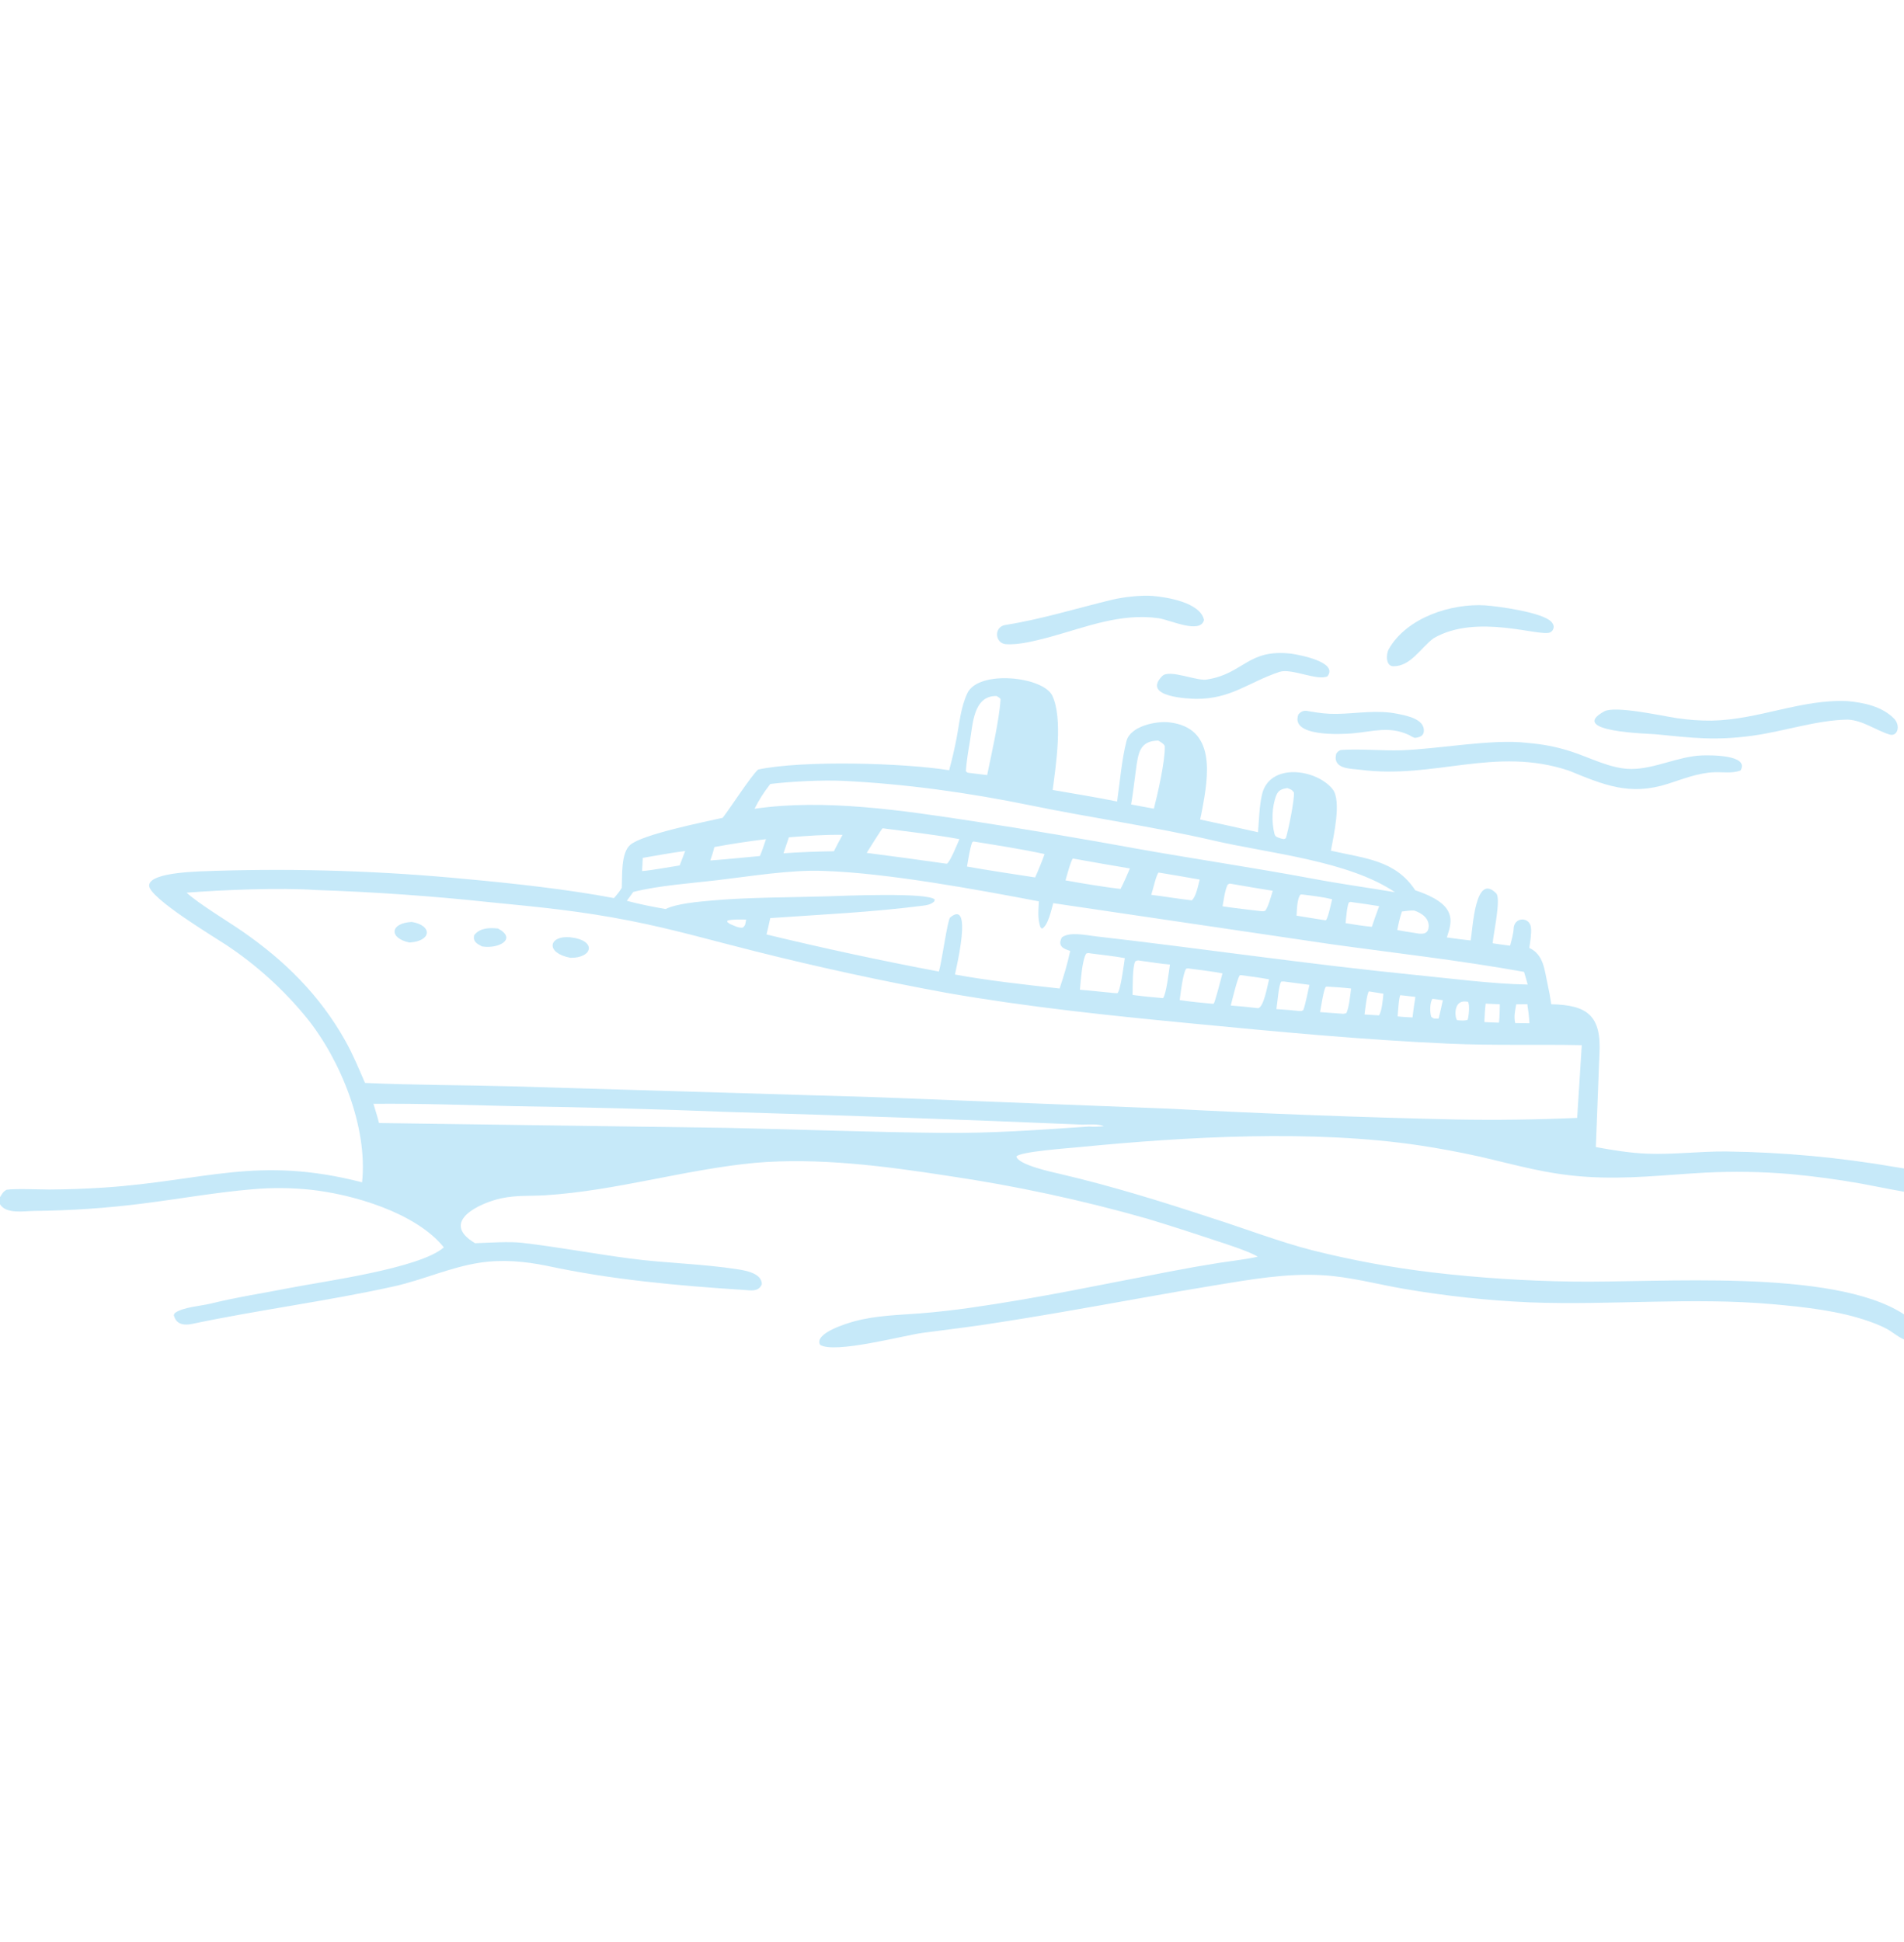<?xml version="1.0" encoding="UTF-8"?> <svg xmlns="http://www.w3.org/2000/svg" width="510" height="520" viewBox="0 0 510 520" fill="none"><path d="M280.863 170.664C290.88 167.922 300.086 164.092 310.325 165.536C313.409 165.971 321.506 169.889 322.506 166.016C321.558 161.332 312.543 159.868 308.607 159.559C305.687 159.335 300.885 159.869 298.013 160.557C288.388 162.864 279.036 165.809 269.222 167.357C266.135 167.914 266.518 172.272 269.414 172.481C273.063 172.744 277.37 171.536 280.863 170.664Z" fill="#C6E9F9"></path><path d="M383.983 170.912C395.574 164.108 412.694 170.684 415.264 169.31C415.756 169.047 416.062 168.605 416.148 168.055C416.244 167.444 415.935 166.924 415.539 166.496C413.183 163.945 401.267 162.339 397.858 162.098C388.761 161.525 376.813 165.318 371.979 173.832C371.271 175.079 371.114 178.378 373.21 178.399C377.861 178.445 380.542 173.467 383.983 170.912Z" fill="#C6E9F9"></path><path d="M320.391 187.131C329.822 187.171 334.438 182.655 342.725 179.906C345.904 178.851 352.768 182.362 355.556 181.098C358.589 177.251 347.881 175.323 345.863 175.028C334.276 173.675 333.177 180.311 323.517 181.907C320.885 182.626 313.27 179.031 311.305 181.028C305.686 186.744 318.735 187.089 320.391 187.131Z" fill="#C6E9F9"></path><path d="M96.983 316.576C68.931 309.386 55.032 316.18 27.836 317.99C22.964 318.306 18.084 318.479 13.202 318.51C10.578 318.502 4.058 318.208 1.747 318.573C0.782 319.137 0.63 319.571 6.10352e-05 320.554V322.443C1.6 325.143 6.368 324.279 9.268 324.239C18.929 324.147 28.576 323.49 38.16 322.274C48.027 321.029 57.821 319.269 67.771 318.425C72.864 317.989 77.986 318.03 83.071 318.549C94.577 319.785 111.399 324.717 118.887 333.998C112.465 339.653 86.694 343.083 77.563 344.876C70.748 346.214 63.282 347.361 56.487 349.043C53.797 349.708 49.018 349.978 46.82 351.587C46.527 352.234 46.466 351.933 46.691 352.588C47.432 354.764 49.54 354.898 51.505 354.484C69.424 350.707 87.622 348.412 105.49 344.45C113.355 342.706 120.586 339.309 128.562 338.1C134.574 337.189 140.492 337.725 146.429 338.927C163.851 342.672 181.501 344.251 199.252 345.398C201.086 345.516 203.236 345.98 204.063 343.843C204.05 340.954 199.786 340.215 197.554 339.867C188.03 338.377 178.347 338.254 168.782 336.99C159.095 335.71 149.476 333.902 139.775 332.771C136.525 332.397 130.723 332.755 127.249 332.885C117.555 327.124 128.624 322.035 134.407 320.834C138.46 319.992 141.982 320.306 146.03 320.05C164.983 318.856 183.285 313.176 202.15 311.374C219.128 309.882 237.205 312.262 253.984 314.859C272.001 317.51 289.823 321.342 307.337 326.331C313.12 328.09 318.878 329.931 324.61 331.852C327.587 332.833 334.45 334.967 336.895 336.496C334.121 337.154 329.716 337.665 326.789 338.113C322.294 338.82 317.813 339.607 313.347 340.472C294.83 343.992 278.64 347.515 259.812 350.186C255.346 350.823 250.863 351.322 246.367 351.683C240.544 352.119 234.591 352.25 228.924 353.779C226.872 354.333 217.995 356.987 219.654 360.084C223.424 362.58 242.029 357.586 247.029 356.909C251.837 356.258 257.69 355.551 262.524 354.866C269.978 353.743 277.42 352.536 284.847 351.247C298.416 348.928 311.92 346.362 325.486 344.149C335.064 342.587 344.616 340.87 354.347 341.458C361.709 341.903 368.637 343.815 375.885 345.073C387.114 347.012 398.454 348.232 409.838 348.727C431.523 349.541 453.337 347.296 474.978 349.227C483.415 349.979 492.609 350.978 500.618 353.797C502.24 354.369 503.9 355.031 505.421 355.837C507.29 356.827 509.792 359.269 511.993 359.064C512.656 359.002 513.191 358.774 513.593 358.221C514.045 357.598 514.354 356.348 514.118 355.596C513.677 354.188 511.123 352.662 509.912 351.875C490.892 339.51 443.931 343.547 421.214 343.162C408.704 342.984 396.211 342.17 383.783 340.725C372.903 339.432 362.116 337.444 351.49 334.772C343.204 332.693 332.845 328.754 324.457 326.102C311.166 321.716 297.824 317.587 284.19 314.394C281.945 313.868 272.715 311.92 272.24 309.667C273.312 308.347 286.168 307.445 288.903 307.177C317.735 304.353 351.746 302.413 380.398 306.72C385.694 307.527 390.962 308.509 396.193 309.663C406.444 312.008 414.167 314.4 424.921 315.103C436.078 315.833 445.634 314.587 456.618 313.998C464.287 313.601 471.975 313.728 479.627 314.381C485.928 314.964 492.202 315.808 498.434 316.91C504.015 317.953 509.515 319.128 515.164 319.944C518.992 320.71 522.222 317.107 517.804 314.832C515.387 313.588 510.442 312.971 507.747 312.503C492.767 309.915 477.606 308.518 462.405 308.325C455.448 308.259 448.342 309.176 441.369 308.92C436.625 308.745 432.103 307.991 427.447 307.145L427.517 305.7L428.166 288.716C428.25 286.663 428.309 284.347 428.422 282.323C429 271.94 425.22 269.098 415.524 268.904C415.277 267.17 414.918 265.229 414.533 263.52C413.686 259.752 413.538 255.63 409.636 253.82C409.819 252.515 410.27 249.959 410.079 248.357C409.723 245.37 405.518 245.495 405.434 248.706C405.406 249.818 404.852 251.91 404.491 253.222C402.99 253.054 401.335 252.787 399.825 252.577C399.974 250.136 402.136 240.589 400.769 239.209C395.11 233.496 394.516 248.514 393.933 251.812C391.848 251.618 389.643 251.289 387.557 251.013C388.292 248.586 389.17 246.399 387.868 243.928C386.384 241.112 381.988 239.35 379.088 238.388C373.779 230.312 365.683 229.875 356.492 227.783C357.171 223.937 359.42 214.437 356.953 211.326C352.649 205.9 340.038 204.087 338.031 212.754C337.283 215.984 337.272 219.516 336.962 222.85C331.802 221.674 326.633 220.534 321.457 219.43C321.653 218.605 321.827 217.775 321.979 216.941C323.732 207.698 325.804 194.859 313.193 193.418C309.65 193.013 302.772 194.426 301.744 198.408C300.447 203.432 299.989 209.373 299.225 214.616C293.597 213.462 287.645 212.514 281.967 211.526C282.889 204.506 284.717 192.423 281.893 186.326C279.485 181.129 262.076 179.276 259.109 185.63C257.341 189.415 257.001 193.582 256.252 197.526C255.696 200.456 255.022 203.363 254.232 206.239C242.074 204.29 215.156 203.516 203.063 206.05C201.001 207.976 195.838 216.058 193.578 218.981C188.368 220.158 172.056 223.41 168.796 226.241C166.276 228.429 166.697 234.615 166.553 237.721C165.823 238.901 165.348 239.447 164.467 240.482C152.301 238.162 137.382 236.517 125.084 235.401C102.715 233.228 80.23 232.485 57.766 233.177C53.986 233.327 40.183 233.384 39.946 237.055C39.732 240.364 57.798 251.149 60.622 253.039C68.724 258.416 75.972 264.982 82.121 272.515C91.237 283.765 98.569 301.889 96.983 316.576ZM289.926 301.134C291.337 301.102 294.452 300.902 295.648 301.553C294.605 301.672 292.754 301.747 291.687 301.64C278.666 302.532 265.583 303.484 252.519 303.351C233.245 303.155 213.864 302.406 194.594 301.999L101.521 300.704C101.15 299.115 100.505 297.157 100.026 295.562C112.484 295.443 125.489 295.911 137.942 296.199C156.952 296.471 175.958 296.983 194.955 297.734C226.619 298.665 258.277 299.799 289.926 301.134ZM266.97 186.374C267.293 186.591 268.019 186.974 268.004 187.243C267.715 192.56 265.449 202.492 264.415 207.537L260.266 207.033C259.292 206.878 259.159 207.047 258.707 206.473C258.893 203.959 259.351 201.048 259.791 198.548C260.576 194.09 260.655 186.191 266.97 186.374ZM310.259 198.303C310.828 198.656 311.979 199.281 311.995 199.877C312.103 203.858 310.048 212.748 309.077 216.533L305.438 215.865L302.972 215.401C303.515 212.295 303.843 209.166 304.277 206.047C304.873 201.762 305.202 198.348 310.259 198.303ZM225.638 209.074C242.513 209.89 259.498 212.25 276.041 215.651C292.217 218.976 309.014 221.343 325.054 225.064C339.939 228.517 361.123 230.437 373.654 238.9C366.414 237.688 358.592 236.601 351.453 235.251C336.069 232.377 320.585 230.097 305.223 227.373C290.369 224.651 275.477 222.149 260.55 219.866C242.039 217.045 220.854 213.809 202.108 216.563C203.443 213.923 204.517 212.288 206.325 209.922C211.685 209.257 220.186 208.832 225.638 209.074ZM344.809 211.015C345.712 211.37 346.04 211.403 346.588 212.204C346.753 214.224 345.08 222.375 344.419 224.457C343.672 224.78 344.074 224.699 343.151 224.532C342.475 224.283 341.619 224.172 341.405 223.372C340.557 220.202 340.655 215.991 341.877 212.936C342.452 211.496 343.455 211.24 344.809 211.015ZM236.416 221.782C242.862 222.62 250.68 223.529 256.985 224.691C256.415 225.999 254.574 230.655 253.637 231.268L253.05 231.205C246.09 230.21 239.122 229.265 232.148 228.371C232.711 227.496 236.1 222.007 236.416 221.782ZM225.683 223.539C224.91 224.964 224.078 226.484 223.365 227.935C218.862 227.991 214.36 228.171 209.867 228.477L211.303 224.2C216.227 223.814 220.743 223.463 225.683 223.539ZM205.176 224.7C204.648 226.299 204.194 227.657 203.552 229.211C199.182 229.608 194.622 230.092 190.261 230.405C190.658 229.202 191.071 228.04 191.353 226.804C195.938 225.959 200.548 225.258 205.176 224.7ZM260.755 225.315C266.966 226.327 273.689 227.355 279.802 228.691C278.972 230.962 278.259 232.743 277.267 234.946C271.512 234.054 264.731 233.056 259.015 232.029C259.369 230.045 259.749 227.426 260.386 225.569L260.755 225.315ZM183.528 227.87L182.059 231.735C179.411 232.139 174.474 233.057 171.99 233.244C172.036 232.065 172.097 230.887 172.171 229.709C175.79 229.101 179.925 228.311 183.528 227.87ZM287.395 229.882C292.475 230.799 297.561 231.686 302.652 232.542C301.827 234.481 301.106 236.16 300.149 238.031C295.612 237.488 289.928 236.552 285.397 235.732C285.696 234.74 286.902 230.18 287.395 229.882ZM220.71 233.205C237.398 233.722 261.776 238.197 278.278 241.354C278.151 243.899 277.899 245.783 278.659 248.23L279.087 248.656C280.699 247.96 281.624 243.581 282.115 241.834L356 252.742C373.432 255.181 390.881 257.11 408.222 260.235C408.547 261.333 408.928 262.528 409.203 263.631C399.804 263.467 388.254 261.964 378.728 261.016C350.258 258.181 321.727 253.934 293.322 250.695C290.702 250.377 286.479 249.443 284.419 251.004C283.24 253.305 284.747 254.027 286.661 254.617C285.86 258.322 285.036 261.054 283.82 264.69C275.278 263.739 264.228 262.52 255.801 260.941C256.027 259.547 260.737 240.529 254.503 245.671C253.801 246.25 252.305 257.414 251.49 260.148C236.015 257.229 220.617 253.916 205.312 250.213C205.655 248.772 206.036 247.282 206.316 245.832C219.938 244.88 233.679 244.258 247.224 242.505C248.406 242.352 249.29 242.205 250.211 241.409L250.409 240.907C248.831 238.85 225.316 239.89 221.583 240.006C211.289 240.327 200.85 240.226 190.587 241.133C187.041 241.453 181.341 241.923 178.267 243.408C174.74 242.789 171.37 242.135 167.904 241.205L169.624 238.833C176.319 237.124 185.034 236.514 192.051 235.694C200.793 234.672 211.902 232.815 220.71 233.205ZM310.618 233.682C314.198 234.27 317.773 234.881 321.344 235.516C320.938 237.056 320.345 240.228 319.222 241.079L319.037 241.061C315.445 240.643 311.932 240.048 308.375 239.601C308.815 238.241 309.724 234.191 310.328 233.653L310.618 233.682ZM330.184 236.723C333.757 237.345 337.333 237.945 340.912 238.522C340.479 239.949 339.746 242.769 338.908 243.871C338.314 244.015 338.496 244.012 337.895 243.989C334.571 243.577 330.744 243.197 327.474 242.672C327.787 240.9 328.078 238.42 328.852 236.861C329.582 236.458 329.184 236.598 330.184 236.723ZM84.583 238.31C100.211 238.832 115.814 239.927 131.362 241.594C144.653 242.895 155.591 243.946 168.779 246.543C180.709 248.892 190.914 251.891 202.487 254.774C219.403 259.016 236.451 262.713 253.605 265.86C275.627 269.693 296.687 271.874 318.907 274.016C342.057 276.247 364.819 278.418 388.086 279.452C400.219 279.991 411.751 279.609 423.687 279.854L422.458 299.33C411.625 299.809 400.779 299.952 389.937 299.758C364.282 299.175 338.638 298.208 313.013 296.859L234.431 293.779L137.198 290.883C124.19 290.531 110.734 290.559 97.768 289.965C96.122 286.166 94.523 282.3 92.495 278.684C85.67 266.511 76.326 257.272 64.932 249.385C60.968 246.641 53.266 242.034 49.98 239.025C59.489 238.281 75.075 237.639 84.583 238.31ZM349.039 239.539C351.389 239.824 354.527 240.217 356.817 240.78C356.552 241.865 355.753 245.796 355.158 246.389L355.014 246.423C352.465 245.989 349.803 245.627 347.29 245.183C347.392 243.739 347.409 240.519 348.374 239.506L349.039 239.539ZM362.192 241.567C364.606 241.887 367.015 242.243 369.418 242.637C368.75 244.468 368.051 246.322 367.453 248.173C364.987 247.927 362.858 247.586 360.424 247.185C360.56 245.885 360.798 242.686 361.303 241.642C361.926 241.454 361.629 241.461 362.192 241.567ZM378.769 243.803C380.762 244.429 383.196 246.025 382.601 248.693C382.194 250.518 380.069 250.014 378.66 249.763C377.267 249.537 375.632 249.311 374.27 249.034C374.654 247.134 374.897 245.891 375.518 244.067C376.551 243.943 377.746 243.75 378.769 243.803ZM199.864 246.227C199.593 247.471 199.784 247.563 199.048 248.345C198.015 248.649 196.502 247.795 195.421 247.352L194.773 246.848L194.887 246.497C196.101 246.113 198.5 246.223 199.864 246.227ZM292.057 255.28C294.898 255.651 298.527 256.036 301.293 256.551C301.053 258.104 300.192 265.081 299.327 265.936L298.588 265.918C295.517 265.634 292.317 265.258 289.268 265.015C289.474 262.769 289.849 257.026 290.957 255.335C291.516 255.151 291.476 255.166 292.057 255.28ZM305.793 257.299C308.149 257.613 311.045 258.08 313.373 258.273C313.13 259.902 312.39 266.298 311.527 267.26L310.974 267.217C308.365 266.986 305.961 266.763 303.36 266.403C303.428 264.263 303.291 258.824 304.101 257.402C304.929 257.039 304.751 257.173 305.793 257.299ZM318.505 259.342C321.122 259.702 324.945 260.122 327.448 260.634C327.142 261.688 325.493 268.304 325.087 268.767L324.695 268.772C321.723 268.49 318.948 268.23 315.993 267.789C316.211 266.049 316.825 260.68 317.727 259.366C318.068 259.326 318.208 259.262 318.505 259.342ZM332.446 261.121C335.014 261.449 337.372 261.767 339.93 262.225C339.51 263.78 338.529 269.731 336.982 269.958C334.549 269.666 332.111 269.427 329.669 269.24C330.077 267.693 331.426 261.962 332.104 261.118L332.446 261.121ZM344.489 262.887L350.741 263.707C350.384 265.278 349.634 269.127 349.092 270.47C348.583 270.754 348.776 270.693 348.163 270.728C346.076 270.503 343.985 270.325 341.89 270.193C342.164 268.601 342.505 263.654 343.199 262.834C343.912 262.799 343.801 262.768 344.489 262.887ZM355.556 264.179C357.675 264.317 359.789 264.434 361.897 264.688C361.704 266.196 361.34 270.069 360.594 271.299L359.845 271.462L353.595 271.003C353.813 269.819 354.548 264.869 355.145 264.207L355.556 264.179ZM366.664 265.46L370.556 266.078C370.422 267.393 370.153 270.917 369.353 271.881L365.492 271.638C365.637 270.554 366.135 266.002 366.664 265.46ZM375.097 266.471L379.121 266.93C378.82 268.76 378.561 270.596 378.344 272.438C377.007 272.366 375.697 272.316 374.367 272.154C374.446 271.218 374.691 266.893 375.097 266.471ZM383.698 267.449L386.473 267.815C386.119 269.377 385.748 271.234 385.33 272.755C384.111 272.685 384.136 272.893 383.377 272.277C382.962 271.072 382.962 268.463 383.698 267.449ZM393.198 268.235C393.751 268.933 393.42 272.222 393.114 273.077C392.152 273.38 391.311 273.236 390.291 273.173C389.656 272.426 389.26 267.849 392.582 268.17C392.787 268.19 392.993 268.212 393.198 268.235ZM409.104 268.889C409.388 270.765 409.572 272.103 409.67 273.989L405.861 273.938C405.441 272.228 405.826 270.648 406.131 268.923L409.104 268.889ZM401.737 268.907C401.699 270.467 401.705 272.316 401.515 273.832C400.228 273.787 398.873 273.762 397.593 273.675C397.664 271.91 397.736 270.491 397.943 268.739L401.737 268.907Z" fill="#C6E9F9"></path><path d="M443.379 196.599C453.356 197.567 459.259 198.389 469.444 196.991C477.907 195.83 486.628 192.804 494.934 192.681C499.037 192.89 502.455 195.557 506.13 196.68C508.294 197.341 509.184 194.249 507.277 192.351C504.048 189.138 499.284 188.148 494.941 187.74C482.597 187.121 471.096 192.727 458.511 192.954C455.386 192.982 452.264 192.764 449.174 192.301C444.963 191.648 432.609 188.899 429.719 190.475C419.555 196.016 441.988 196.444 443.379 196.599Z" fill="#C6E9F9"></path><path d="M377.42 196.811C378.048 197.198 378.271 197.292 378.929 197.58C380.086 197.481 381.298 197.134 381.393 195.821C381.634 192.478 376.65 191.619 374.446 191.158C368.93 190.005 363.63 191.057 358.103 191.155C355.534 191.201 353.472 190.926 350.984 190.51C349.571 190.211 348.851 190.165 347.806 191.25C345.412 197.335 359.213 196.639 362.245 196.374C367.75 195.893 372.118 194.328 377.42 196.811Z" fill="#C6E9F9"></path><path d="M420.259 206.357C429.654 210.209 436.549 213.139 446.738 209.885C450.819 208.582 454.867 206.934 459.202 206.779C461.579 206.694 463.896 207.152 466.208 206.315C468.737 202.048 457.907 202.203 455.887 202.279C449.517 202.518 443.237 205.898 436.967 205.902C431.476 205.905 425.914 202.847 420.773 201.205C416.66 199.89 413.302 199.286 409.013 198.912C399.709 197.787 385.049 200.601 375.319 200.899C370.222 201.055 364.185 200.464 359.178 200.818C358.646 200.944 357.982 201.506 357.873 202.011C357.004 206.028 361.913 205.79 364.285 206.103C384.201 208.732 400.421 199.739 420.259 206.357Z" fill="#C6E9F9"></path><path d="M109.677 252.374C115.725 251.992 115.82 247.781 110.331 246.869C104.502 247.101 104.027 251.186 109.677 252.374Z" fill="#C6E9F9"></path><path d="M129.11 253.418C133.606 254.165 138.612 251.385 133.374 248.613C131.065 248.403 128.603 248.403 127.017 250.384C126.608 252.115 127.714 252.684 129.11 253.418Z" fill="#C6E9F9"></path><path d="M152.761 256.458C158.682 256.629 160.093 251.754 152.64 250.955C146.907 250.482 146.033 255.19 152.761 256.458Z" fill="#C6E9F9"></path></svg> 